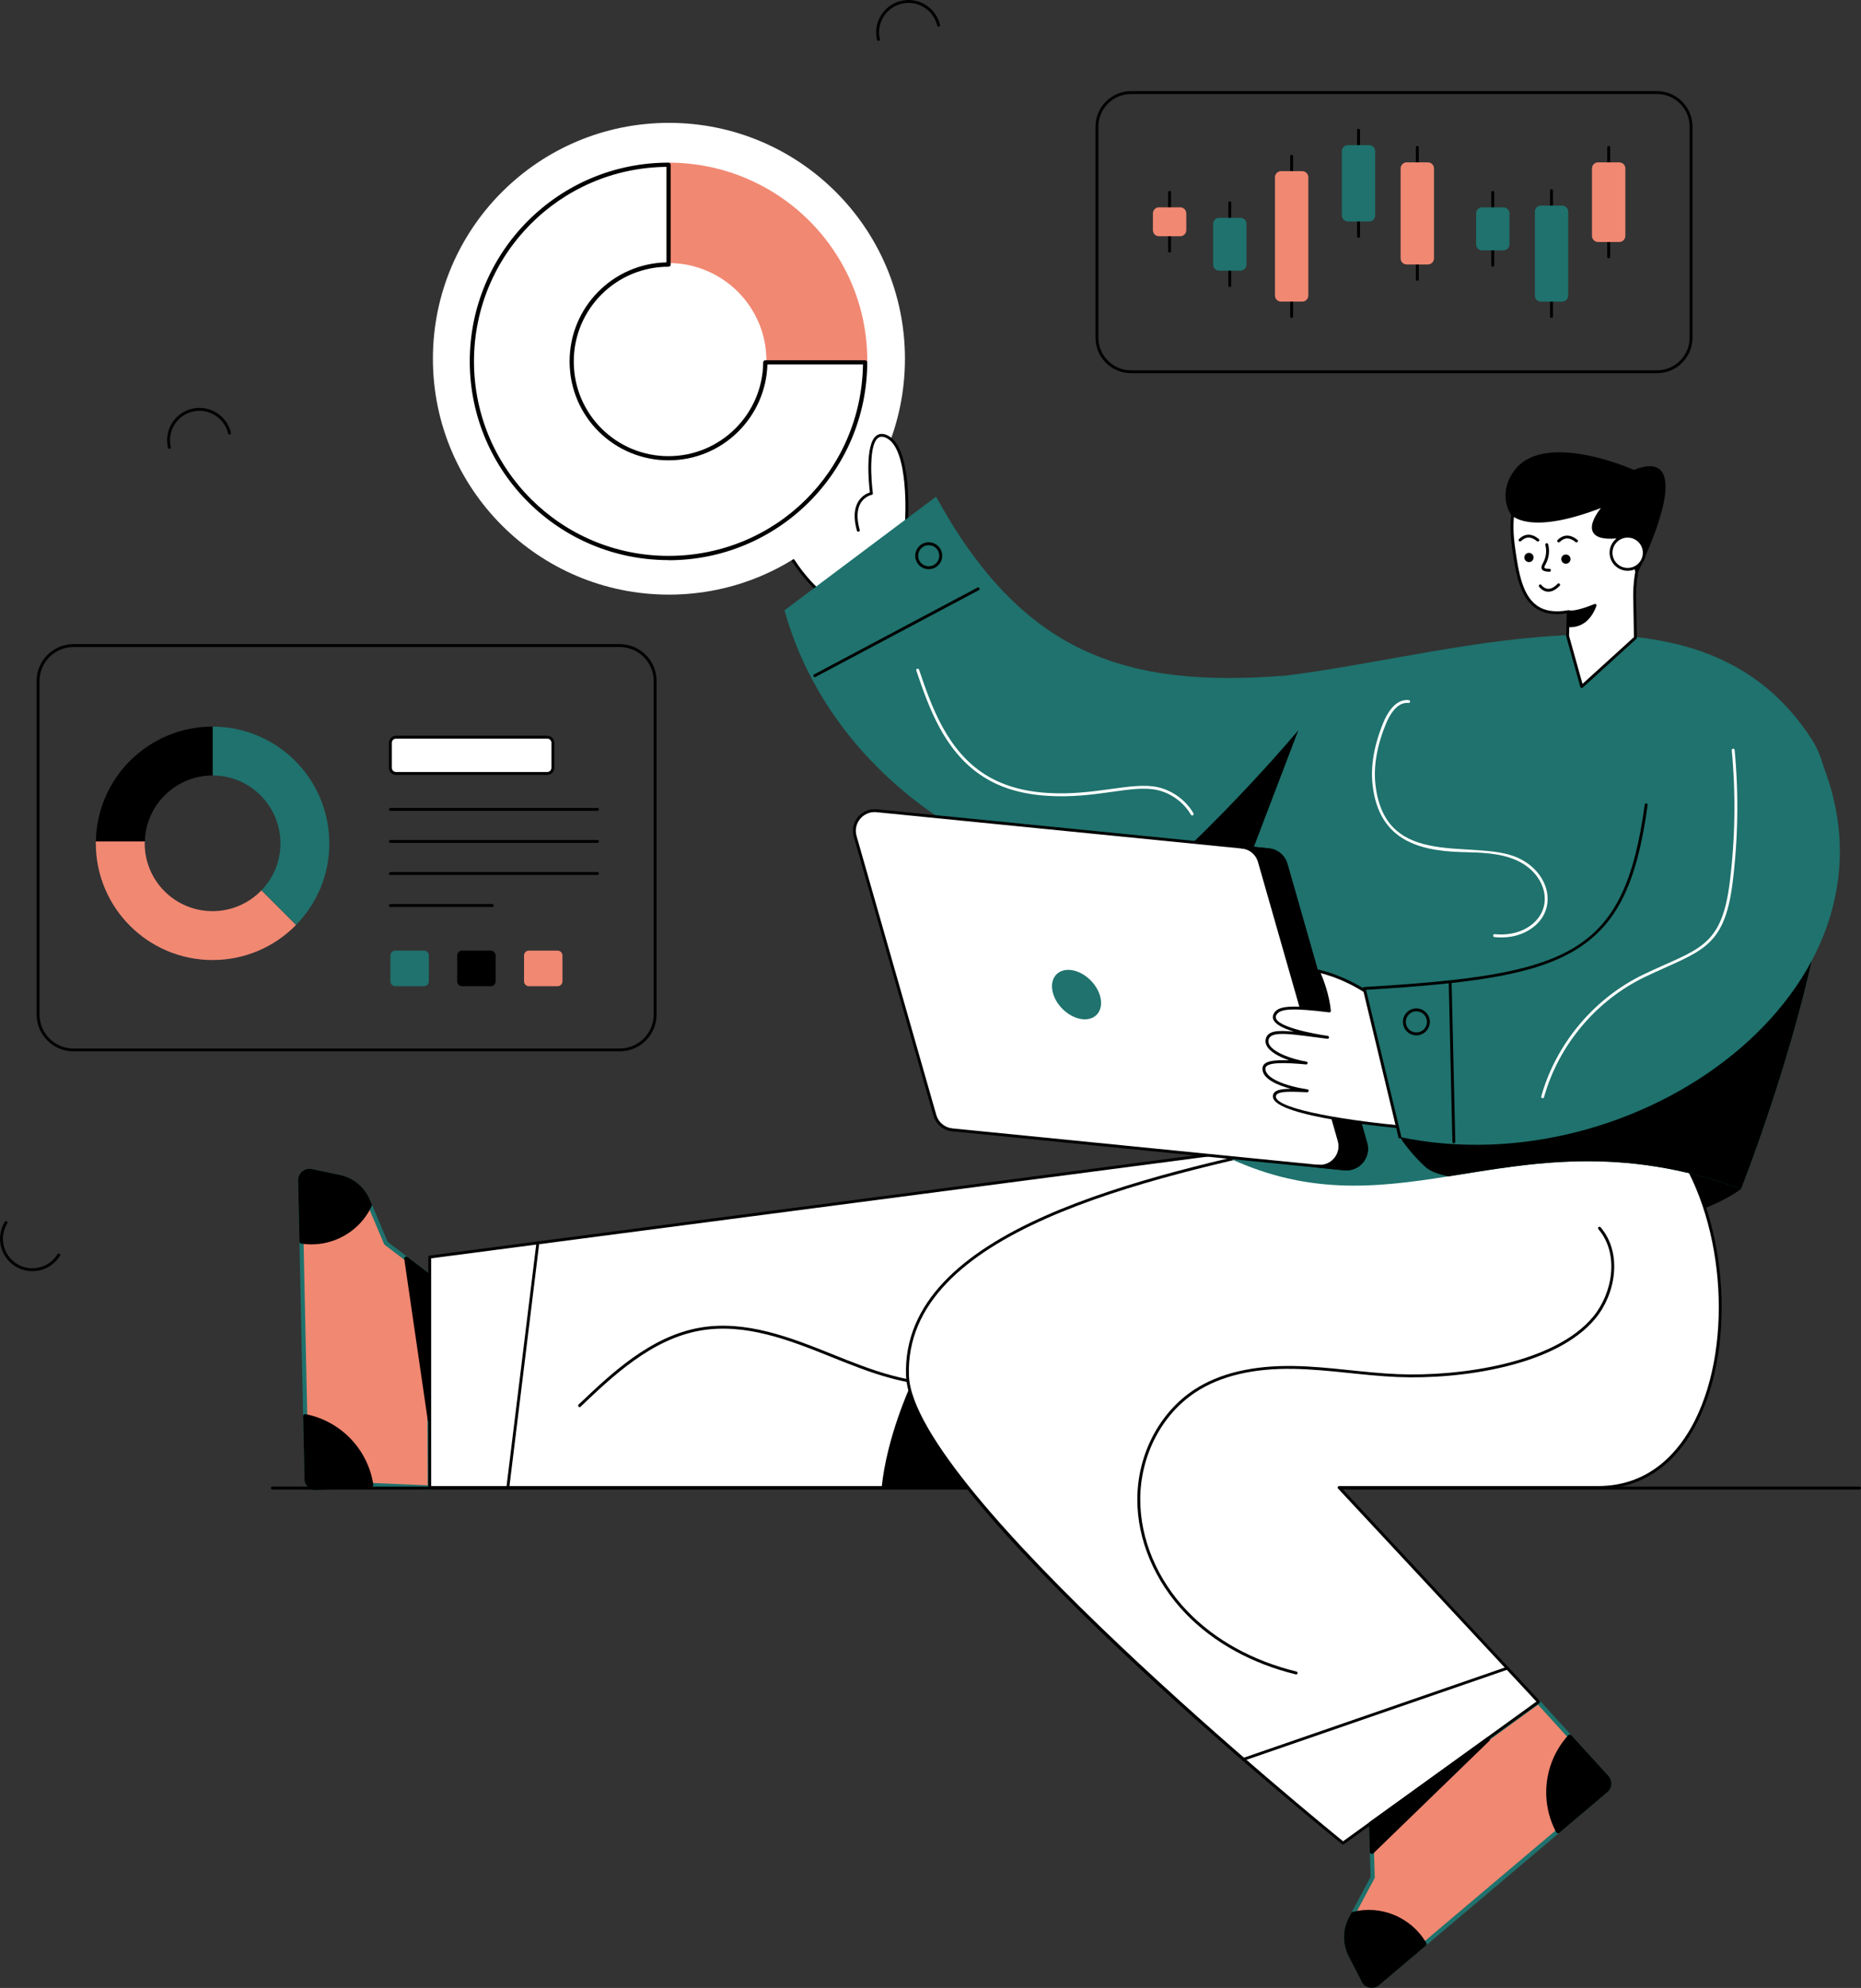 <svg width="206" height="220" viewBox="0 0 206 220" fill="none" xmlns="http://www.w3.org/2000/svg">
<rect x="0" y="0" width="206" height="220" fill="#333333" stroke="none"/>
<g id="Group">
<g id="Group_2">
<g id="Group_3">
<g id="Group_4">
<g id="Group_5">
<g id="Group_6">
<path id="Vector" d="M33.936 163.693L33.784 156.726L33.372 137.402L33.225 130.616C33.211 129.96 33.813 129.466 34.46 129.598L37.576 130.254C38.987 130.548 40.163 131.517 40.722 132.849L40.943 133.368L42.721 137.588L47.474 141.206L47.572 164.623L41.104 164.344L35.014 164.696C34.436 164.731 33.946 164.275 33.931 163.702L33.936 163.693Z" fill="#F18872"/>
<path id="Vector_2" d="M33.706 163.698L33 130.621C32.985 129.823 33.715 129.211 34.509 129.373L37.625 130.029C39.11 130.337 40.345 131.361 40.933 132.756L42.912 137.436L47.616 141.015C47.675 141.059 47.704 141.123 47.704 141.196L47.802 164.613C47.802 164.75 47.68 164.853 47.562 164.843L41.094 164.564L35.028 164.917C34.343 164.961 33.72 164.417 33.706 163.702V163.698ZM33.456 130.612L34.161 163.688C34.171 164.138 34.558 164.486 34.999 164.461L41.089 164.109L47.342 164.378L47.248 141.314L42.584 137.764C42.554 137.74 42.525 137.711 42.51 137.671L40.511 132.932C39.982 131.669 38.87 130.754 37.532 130.47L34.416 129.814C33.921 129.711 33.446 130.093 33.461 130.607L33.456 130.612Z" fill="#1F726D"/>
</g>
<g id="Group_7">
<path id="Vector_3" d="M33.936 163.693L33.784 156.726C37.41 157.421 40.487 160.349 41.104 164.334L35.014 164.686C34.435 164.721 33.945 164.265 33.931 163.693H33.936Z" fill="black"/>
<path id="Vector_4" d="M33.706 163.698L33.554 156.731C33.554 156.589 33.676 156.476 33.823 156.501C37.655 157.24 40.712 160.334 41.325 164.3C41.334 164.363 41.315 164.427 41.276 164.476C41.236 164.525 41.178 164.554 41.114 164.559L35.023 164.912C34.338 164.956 33.715 164.412 33.701 163.698H33.706ZM34.019 157.01L34.161 163.688C34.171 164.138 34.558 164.486 34.999 164.461L40.835 164.123C40.178 160.52 37.41 157.778 34.014 157.01H34.019Z" fill="black"/>
</g>
<g id="Group_8">
<path id="Vector_5" d="M33.372 137.402L33.225 130.616C33.211 129.96 33.813 129.466 34.46 129.598L37.576 130.254C38.987 130.548 40.163 131.517 40.722 132.849L40.943 133.368C40.702 133.887 40.394 134.386 40.012 134.856C38.35 136.903 35.798 137.784 33.372 137.407V137.402Z" fill="black"/>
<path id="Vector_6" d="M33.338 137.627C33.23 137.613 33.147 137.52 33.147 137.407L33 130.621C32.985 129.823 33.715 129.211 34.509 129.373L37.625 130.029C39.11 130.337 40.345 131.361 40.933 132.756L41.153 133.27C41.178 133.329 41.178 133.397 41.153 133.456C40.903 133.995 40.58 134.514 40.193 134.993C38.571 136.991 35.959 138.034 33.343 137.627H33.338ZM33.598 137.201C35.955 137.5 38.331 136.555 39.835 134.705C40.178 134.283 40.467 133.828 40.693 133.353L40.511 132.932C39.982 131.669 38.87 130.754 37.532 130.47L34.416 129.814C33.916 129.711 33.446 130.098 33.461 130.607L33.603 137.201H33.598Z" fill="black"/>
</g>
<g id="Group_9">
<path id="Vector_7" d="M47.572 157.113L44.97 139.297L47.474 141.201L47.572 157.113Z" fill="black"/>
<path id="Vector_8" d="M47.346 157.147L44.75 139.331C44.72 139.13 44.95 138.993 45.112 139.116L47.616 141.02C47.67 141.064 47.704 141.128 47.704 141.201L47.802 157.113C47.802 157.23 47.709 157.333 47.591 157.343C47.469 157.353 47.366 157.264 47.346 157.147ZM45.279 139.821L47.322 153.832L47.248 141.319L45.279 139.821Z" fill="black"/>
</g>
</g>
<g id="Group_10">
<path id="Vector_9" d="M95.884 51.793C95.884 51.793 91.479 43.661 89.249 43.647C87.725 43.642 88.421 45.997 89.543 48.44C88.211 46.31 86.794 44.484 85.868 44.479C84.438 44.474 84.967 46.56 85.971 48.836C85.418 48.249 84.913 47.886 84.501 47.882C82.551 47.872 83.913 51.588 85.477 54.54C85.349 54.491 85.227 54.457 85.114 54.457C81.968 54.442 87.975 62.27 87.975 62.27C87.975 62.27 89.891 65.374 92.733 66.917L101.308 58.554L95.884 51.793Z" fill="white"/>
<path id="Vector_10" d="M92.655 67.054C89.803 65.512 87.853 62.383 87.833 62.354C87.378 61.761 83.335 56.415 84.149 54.78C84.31 54.457 84.629 54.295 85.099 54.295C85.119 54.295 85.143 54.295 85.163 54.295C84.085 52.19 82.13 47.715 84.487 47.715H84.496C84.795 47.715 85.138 47.877 85.525 48.195C84.908 46.653 84.203 44.288 85.868 44.313C86.564 44.313 87.505 45.169 88.73 46.912C88.201 45.478 87.711 43.485 89.244 43.485H89.249C91.523 43.5 95.751 51.221 96.016 51.701L101.43 58.452C101.479 58.516 101.474 58.609 101.415 58.667L92.841 67.029C92.792 67.078 92.718 67.088 92.655 67.054ZM85.104 54.614C84.761 54.614 84.541 54.716 84.438 54.922C83.825 56.156 86.873 60.572 88.098 62.173C88.127 62.217 89.984 65.194 92.704 66.716L101.092 58.54C95.987 52.175 95.766 51.911 95.742 51.867C94.531 49.63 90.999 43.818 89.249 43.804C87.696 43.789 89.043 46.966 89.69 48.367C89.725 48.445 89.695 48.533 89.622 48.572C89.548 48.611 89.455 48.587 89.411 48.518C87.299 45.14 86.285 44.636 85.868 44.631C84.408 44.587 85.53 47.431 86.118 48.768C86.148 48.841 86.123 48.925 86.06 48.964C85.996 49.008 85.908 48.998 85.854 48.939C85.29 48.342 84.835 48.038 84.496 48.034H84.492C82.517 48.034 84.692 52.714 85.614 54.457C85.682 54.589 85.55 54.736 85.413 54.682C85.295 54.633 85.197 54.614 85.104 54.614Z" fill="black"/>
</g>
<g id="Group_11">
<g id="Group_12">
<path id="Vector_11" d="M100.171 39.701C100.171 54.119 88.475 65.806 74.045 65.806C59.615 65.806 47.92 54.119 47.92 39.701C47.92 25.283 59.615 13.596 74.045 13.596C88.475 13.596 100.171 25.283 100.171 39.701Z" fill="white"/>
</g>
<path id="Vector_12" d="M96 39.892C96 39.892 96 39.964 96 40H84.837C84.837 40 84.837 39.935 84.837 39.892C84.837 36.943 83.638 34.276 81.713 32.325C79.752 30.344 77.014 29.108 74 29.108V18C86.151 18 96 27.8 96 39.884V39.892Z" fill="#F18872"/>
<path id="Vector_13" d="M74.004 61.986C61.895 61.986 52.072 52.229 52 40.101V39.993C52 27.872 61.809 18 73.996 18C74.126 18 74.241 18.108 74.241 18.237V29.28C74.241 29.41 74.133 29.517 74.004 29.517C68.212 29.517 63.512 34.202 63.512 40C63.512 40.007 63.512 40.101 63.512 40.108C63.569 45.87 68.248 50.483 73.996 50.483C79.745 50.483 84.423 45.849 84.481 40.101C84.481 39.971 84.589 39.871 84.718 39.871H95.763C95.892 39.871 96 39.978 96 40.108C95.942 52.25 86.091 62 74.004 62V61.986ZM73.766 18.467C61.945 18.589 52.467 28.203 52.467 39.993V40.101C52.532 51.948 62.125 61.519 73.996 61.519C85.868 61.519 95.353 52.106 95.526 40.331H84.948C84.768 46.2 79.968 50.943 74.004 50.943C68.039 50.943 63.11 46.179 63.052 40.101C63.052 40.043 63.052 40.022 63.052 39.986C63.052 34.008 67.838 29.165 73.774 29.036V18.46L73.766 18.467Z" fill="black"/>
</g>
<g id="Group_13">
<path id="Vector_14" d="M100.347 57.688C100.347 57.688 100.872 49.576 98.162 48.318C95.452 47.059 96.462 54.614 96.462 54.614C96.462 54.614 93.997 55.059 95.007 58.697" fill="white"/>
<path id="Vector_15" d="M94.855 58.741C94.472 57.365 94.526 56.263 95.026 55.475C95.433 54.829 96.016 54.584 96.29 54.496C96.187 53.624 95.717 49.164 97.015 48.21C97.349 47.965 97.755 47.955 98.231 48.175C101.009 49.463 100.529 57.365 100.504 57.698C100.499 57.786 100.431 57.85 100.333 57.845C100.244 57.84 100.176 57.761 100.186 57.673C100.191 57.595 100.676 49.659 98.093 48.459C97.726 48.288 97.437 48.293 97.202 48.459C96.153 49.228 96.427 53.145 96.619 54.589C96.628 54.672 96.575 54.751 96.491 54.765C96.481 54.765 95.746 54.912 95.291 55.642C94.85 56.352 94.806 57.36 95.163 58.648C95.188 58.731 95.139 58.819 95.051 58.843C94.962 58.868 94.879 58.814 94.855 58.731V58.741Z" fill="black"/>
</g>
<g id="Group_14">
<g id="Group_15">
<path id="Vector_16" d="M177.778 198.154L172.452 202.659L157.684 215.143L152.496 219.53C151.996 219.951 151.231 219.799 150.928 219.211L149.477 216.377C148.821 215.099 148.835 213.571 149.516 212.303L149.781 211.809L151.942 207.77L151.761 201.802L170.277 188.358C171.056 189.21 167.464 185.269 177.867 196.691C178.259 197.117 178.214 197.787 177.773 198.154H177.778Z" fill="#F18872"/>
<path id="Vector_17" d="M150.732 219.314L149.281 216.48C148.59 215.133 148.605 213.532 149.321 212.196L151.717 207.716L151.54 201.812C151.54 201.738 151.574 201.665 151.633 201.621L170.149 188.177C170.243 188.108 170.375 188.123 170.453 188.206L178.043 196.539C178.518 197.063 178.469 197.875 177.93 198.331L152.652 219.701C152.04 220.22 151.104 220.029 150.732 219.314ZM152.001 201.914L152.177 207.76C152.177 207.799 152.167 207.838 152.148 207.873L149.722 212.406C149.076 213.611 149.061 215.055 149.683 216.269L151.133 219.104C151.364 219.554 151.957 219.681 152.353 219.348L177.631 197.978C177.97 197.694 178.009 197.175 177.7 196.842L170.247 188.661L151.991 201.914H152.001Z" fill="#1F726D"/>
</g>
<path id="Vector_18" d="M205.835 164.843H30.143C30.055 164.843 29.982 164.77 29.982 164.682C29.982 164.594 30.055 164.52 30.143 164.52H205.835C205.923 164.52 205.996 164.594 205.996 164.682C205.996 164.77 205.923 164.843 205.835 164.843Z" fill="black"/>
<path id="Vector_19" d="M192.728 131.571C192.728 131.571 186.647 136.462 174.976 135.532C163.309 134.601 148.664 129.539 148.664 129.539L150.291 120.668C150.291 120.668 185.001 125.055 192.723 131.566L192.728 131.571Z" fill="black"/>
<g id="Group_16">
<path id="Vector_20" d="M162.908 164.618H47.572V139.111L144.881 126.367L162.908 164.618Z" fill="white"/>
<path id="Vector_21" d="M162.908 164.78H47.572C47.483 164.78 47.41 164.706 47.41 164.618V139.111C47.41 139.032 47.469 138.964 47.547 138.954L144.857 126.21C144.93 126.2 144.994 126.24 145.023 126.298L163.05 164.549C163.099 164.652 163.025 164.775 162.908 164.775V164.78ZM47.728 164.461H162.658L144.788 126.543L47.728 139.258V164.466V164.461Z" fill="black"/>
</g>
<path id="Vector_22" d="M112.366 164.618H97.594C98.147 159.081 100.744 153.446 100.744 153.446L112.366 164.618Z" fill="black"/>
<path id="Vector_23" d="M64.04 155.669C63.981 155.605 63.981 155.502 64.045 155.443C67.578 152.075 71.978 147.879 77.49 146.929C82.546 146.058 87.554 148.026 92.14 149.872C94.257 150.724 96.442 151.605 98.676 152.207C104.943 153.901 111.656 153.333 117.095 150.645C122.916 147.772 127.242 142.494 128.673 136.526C128.692 136.443 128.781 136.389 128.864 136.408C128.947 136.428 129.001 136.516 128.982 136.599C127.526 142.655 123.136 148.016 117.232 150.934C111.725 153.656 104.929 154.229 98.588 152.516C96.339 151.909 94.139 151.022 92.018 150.171C87.475 148.339 82.522 146.386 77.544 147.248C72.129 148.183 67.769 152.339 64.265 155.678C64.202 155.737 64.099 155.737 64.04 155.673V155.669Z" fill="black"/>
<g id="Group_17">
<path id="Vector_24" d="M144.881 126.367C126.056 130.44 99.906 136.32 100.455 152.232C100.911 165.47 148.669 203.971 148.669 203.971L170.316 188.338L148.233 164.623H176.877C192.022 164.623 193.992 138.342 185.04 126.372H144.886L144.881 126.367Z" fill="white"/>
<path id="Vector_25" d="M148.566 204.093C146.616 202.517 100.749 165.396 100.293 152.236C99.735 135.977 126.88 130.102 144.847 126.21C144.857 126.21 144.872 126.21 144.881 126.21H185.035C185.084 126.21 185.133 126.235 185.162 126.274C191.106 134.22 192.36 148.447 187.901 157.343C185.461 162.209 181.649 164.78 176.872 164.78H148.595L170.429 188.231C170.492 188.299 170.483 188.412 170.404 188.47L148.757 204.103C148.698 204.147 148.62 204.142 148.561 204.098L148.566 204.093ZM144.896 126.528C127.036 130.396 100.058 136.237 100.612 152.227C101.053 164.961 146.278 201.831 148.669 203.77L170.071 188.314L148.11 164.731C148.066 164.687 148.056 164.618 148.081 164.559C148.105 164.5 148.164 164.461 148.228 164.461H176.872C182.742 164.461 185.951 160.51 187.612 157.201C192.012 148.423 190.792 134.401 184.952 126.528H144.896Z" fill="black"/>
</g>
<path id="Vector_26" d="M200.553 81.834C188.426 62.941 162.408 72.234 142.451 74.755C124.39 76.214 113.136 72.268 103.611 54.966L86.834 67.543C92.856 89.07 116.801 101.565 137.198 97.927C135.415 108.345 134.553 118.46 135.145 127.728C144.421 132.345 152.143 131.473 160.321 130.186C169.581 128.727 179.415 126.734 192.733 131.571C192.733 131.571 198.676 116.6 201.327 102.578C202.909 94.182 203.316 86.128 200.558 81.829L200.553 81.834Z" fill="#1F726D"/>
<path id="Vector_27" d="M137.194 97.922L143.715 80.816C143.715 80.816 133.308 93.325 121.46 102.578" fill="black"/>
<path id="Vector_28" d="M201.322 102.583C198.671 116.605 192.728 131.576 192.728 131.576C179.41 126.739 169.576 128.727 160.316 130.191C159.502 130 158.664 129.794 157.988 129.309C157.307 128.825 154.622 125.961 154.789 125.138C155.058 123.792 158.914 125.373 160.276 125.167C169.679 123.748 178.788 120.428 186.912 115.469C188.494 114.499 190.043 113.457 191.488 112.291C194.036 110.25 196.04 107.895 197.627 105.046C198.279 103.866 199.788 102.872 201.317 102.588L201.322 102.583Z" fill="black"/>
<g id="Group_18">
<g id="Group_19">
<path id="Vector_29" d="M142.358 95.65L151.182 126.523C151.614 128.036 150.384 129.51 148.816 129.358L105.414 125.04C104.502 124.947 103.738 124.311 103.488 123.434L94.663 92.561C94.232 91.048 95.462 89.575 97.03 89.726L140.432 94.044C141.344 94.138 142.108 94.774 142.358 95.65Z" fill="white"/>
<path id="Vector_30" d="M148.796 129.515L105.394 125.197C104.414 125.099 103.601 124.423 103.331 123.473L94.507 92.6C94.046 90.985 95.359 89.398 97.045 89.565L140.447 93.883C141.427 93.981 142.24 94.656 142.51 95.606L151.334 126.479C151.8 128.1 150.477 129.686 148.796 129.515ZM94.815 92.512L103.64 123.385C103.875 124.208 104.576 124.79 105.428 124.878L148.831 129.197C150.281 129.339 151.432 127.982 151.031 126.567L142.206 95.694C141.971 94.872 141.27 94.289 140.418 94.201L97.015 89.883C95.565 89.741 94.414 91.097 94.815 92.512Z" fill="black"/>
</g>
<g id="Group_20">
<path id="Vector_31" d="M148.811 129.358L145.861 129.064C147.434 129.221 148.664 127.747 148.233 126.235L139.403 95.362C139.154 94.48 138.389 93.844 137.478 93.751L140.428 94.044C141.339 94.138 142.103 94.774 142.353 95.655L151.178 126.528C151.614 128.046 150.379 129.515 148.811 129.358Z" fill="black"/>
<path id="Vector_32" d="M148.796 129.515L145.847 129.221C145.758 129.211 145.695 129.133 145.704 129.045C145.714 128.957 145.778 128.888 145.881 128.903C147.351 129.045 148.483 127.679 148.081 126.274L139.251 95.401C139.016 94.578 138.316 93.991 137.468 93.907C137.38 93.898 137.316 93.819 137.326 93.731C137.336 93.643 137.399 93.579 137.502 93.589L140.452 93.883C141.437 93.981 142.245 94.656 142.515 95.606L151.339 126.479C151.805 128.1 150.482 129.681 148.801 129.515H148.796ZM147.067 129.02C147.434 129.055 148.875 129.201 148.826 129.196C150.276 129.338 151.432 127.987 151.026 126.567L142.201 95.694C141.966 94.872 141.265 94.284 140.413 94.201L138.654 94.025C139.08 94.333 139.403 94.779 139.555 95.312L148.385 126.186C148.713 127.336 148.14 128.536 147.067 129.02Z" fill="black"/>
</g>
<path id="Vector_33" d="M121.798 110.333C122.166 111.841 121.284 112.942 119.834 112.795C118.378 112.649 116.899 111.312 116.531 109.809C116.164 108.301 117.046 107.2 118.501 107.346C119.951 107.493 121.431 108.83 121.798 110.333Z" fill="#1F726D"/>
</g>
<g id="Group_21">
<path id="Vector_34" d="M153.98 112.086C150.536 108.36 145.915 107.469 145.915 107.469C145.915 107.469 146.939 109.613 147.155 111.88C143.039 111.376 141.564 111.444 141.133 112.257C140.388 113.657 145.004 114.519 146.944 114.803C142.828 114.299 140.521 113.79 140.256 115.048C139.991 116.301 142.632 117.359 144.573 117.643C141.643 117.378 139.982 117.422 139.903 118.206C139.766 119.606 142.745 120.433 144.685 120.712C142.838 120.658 140.961 120.477 141.059 121.393C141.29 123.552 155.823 124.79 155.823 124.79L153.975 112.091L153.98 112.086Z" fill="white"/>
<path id="Vector_35" d="M155.813 124.947C154.313 124.82 141.143 123.63 140.908 121.407C140.815 120.551 142.03 120.511 142.892 120.497C141.427 120.105 139.639 119.376 139.751 118.186C139.82 117.456 140.864 117.27 142.696 117.344C141.594 116.967 139.864 116.144 140.104 115.009C140.3 114.083 141.354 113.99 143.24 114.176C142.142 113.843 140.462 113.182 140.996 112.179C141.461 111.307 142.814 111.195 146.978 111.694C146.729 109.555 145.783 107.552 145.773 107.533C145.714 107.415 145.822 107.283 145.95 107.307C145.998 107.317 150.658 108.252 154.098 111.973C154.117 111.998 154.132 112.027 154.137 112.056L155.984 124.756C155.999 124.859 155.916 124.947 155.813 124.937V124.947ZM141.221 121.373C141.378 122.842 149.85 124.105 155.636 124.609L153.828 112.154C150.972 109.085 147.268 107.963 146.194 107.694C146.479 108.365 147.15 110.083 147.317 111.865C147.326 111.963 147.243 112.051 147.14 112.037C143.088 111.542 141.662 111.611 141.28 112.331C140.619 113.569 145.582 114.441 146.974 114.641C147.062 114.656 147.121 114.734 147.111 114.822C147.101 114.911 147.027 114.969 146.934 114.96C143.142 114.494 140.653 113.971 140.423 115.077C140.158 116.326 143.22 117.28 144.607 117.481C144.69 117.496 144.754 117.574 144.744 117.657C144.734 117.74 144.661 117.809 144.573 117.799C142.387 117.598 140.148 117.496 140.08 118.22C139.972 119.341 142.412 120.218 144.725 120.556C144.808 120.565 144.867 120.644 144.862 120.727C144.852 120.81 144.778 120.879 144.7 120.874C143.162 120.825 141.162 120.658 141.241 121.378L141.221 121.373Z" fill="black"/>
</g>
<path id="Vector_36" d="M154.96 125.833C181.306 131.356 211.45 109.481 201.827 84.787C199.744 79.445 196.956 78.128 193.732 78.285C187.823 78.569 183.021 83.215 182.223 89.07C179.915 105.966 173.496 108.061 151.011 109.388L154.96 125.833Z" fill="#1F726D"/>
<path id="Vector_37" d="M154.803 125.872L150.854 109.427C150.844 109.383 150.854 109.334 150.884 109.295C150.913 109.256 150.957 109.231 151.001 109.231C173.761 107.89 179.782 105.731 182.061 89.051C182.071 88.963 182.154 88.899 182.242 88.914C182.33 88.924 182.389 89.007 182.379 89.095C181.174 97.932 178.896 102.446 174.265 105.207C169.635 107.963 162.584 108.859 151.212 109.54L155.117 125.799C155.137 125.887 155.083 125.97 154.999 125.99C154.916 126.009 154.828 125.96 154.808 125.872H154.803Z" fill="black"/>
</g>
<g id="Group_22">
<g id="Group_23">
<path id="Vector_38" d="M181.527 60.733C181.527 61.487 181.434 62.217 181.262 62.912C181.017 63.886 180.944 64.895 180.944 65.899L181.027 70.579L175.089 75.974L173.526 70.398L173.594 67.691C168.787 68.547 168.092 64.611 167.543 60.611C166.514 53.135 170.189 52.616 174.221 52.616C178.254 52.616 181.527 56.249 181.527 60.733Z" fill="white"/>
<path id="Vector_39" d="M174.932 76.018C173.354 70.364 173.364 70.432 173.364 70.393L173.428 67.876C171.962 68.107 170.806 67.901 169.909 67.245C168.248 66.036 167.783 63.534 167.381 60.631C166.955 57.546 167.298 55.417 168.425 54.129C169.772 52.582 172.026 52.455 174.221 52.455C178.337 52.455 181.689 56.166 181.689 60.733C181.689 61.487 181.6 62.236 181.419 62.951C181.208 63.803 181.101 64.768 181.101 65.898L181.184 70.579C181.184 70.623 181.164 70.667 181.13 70.701L175.191 76.097C175.103 76.175 174.961 76.136 174.932 76.023V76.018ZM173.687 70.378L175.172 75.685L180.865 70.51L180.787 65.898C180.787 64.738 180.895 63.749 181.11 62.868C181.282 62.178 181.37 61.458 181.37 60.728C181.37 56.342 178.166 52.773 174.221 52.773C172.1 52.773 169.929 52.895 168.67 54.34C167.607 55.554 167.293 57.6 167.705 60.592C168.092 63.421 168.542 65.859 170.101 66.995C170.963 67.622 172.095 67.798 173.565 67.539C173.663 67.524 173.756 67.597 173.751 67.7L173.682 70.383L173.687 70.378Z" fill="black"/>
</g>
<g id="Group_24">
<path id="Vector_40" d="M167.371 56.826C167.371 56.826 169.228 59.269 177.744 55.847C177.744 55.847 173.991 59.832 178.905 59.431C180.219 60.077 180.836 61.507 181.169 63.255C181.169 63.255 188.22 49.155 180.87 52.175C180.87 52.175 170.85 47.725 167.675 52.278C165.911 54.804 167.371 56.826 167.371 56.826Z" fill="black"/>
<path id="Vector_41" d="M181.012 63.284C180.64 61.321 179.959 60.146 178.871 59.593C177.44 59.705 176.607 59.46 176.313 58.853C175.931 58.06 176.691 56.885 177.205 56.224C169.174 59.309 167.313 57.022 167.239 56.919C167.224 56.9 165.735 54.775 167.543 52.185C170.664 47.715 179.939 51.598 180.87 52.004C182.281 51.436 183.281 51.461 183.844 52.073C185.834 54.212 181.493 62.956 181.306 63.328C181.238 63.465 181.037 63.436 181.007 63.289L181.012 63.284ZM178.905 59.27C178.93 59.27 178.954 59.274 178.974 59.284C180.086 59.833 180.811 60.944 181.228 62.76C182.076 60.973 185.221 54.011 183.614 52.283C183.139 51.769 182.237 51.784 180.929 52.322C180.89 52.337 180.846 52.337 180.802 52.322C180.704 52.278 170.87 47.98 167.803 52.366C166.151 54.731 167.435 56.645 167.494 56.729C167.558 56.802 169.517 58.976 177.681 55.696C177.749 55.666 177.832 55.696 177.872 55.754C177.916 55.818 177.906 55.901 177.857 55.955C177.382 56.459 176.23 57.938 176.603 58.716C176.828 59.181 177.617 59.377 178.891 59.274C178.891 59.274 178.901 59.274 178.905 59.274V59.27Z" fill="black"/>
</g>
<g id="Group_25">
<path id="Vector_42" d="M182.012 61.169C182.012 62.182 181.189 63.005 180.174 63.005C179.16 63.005 178.337 62.182 178.337 61.169C178.337 60.156 179.155 59.333 180.174 59.333C181.194 59.333 182.012 60.151 182.012 61.169Z" fill="white"/>
<path id="Vector_43" d="M180.17 63.167C179.067 63.167 178.17 62.271 178.17 61.169C178.17 60.068 179.067 59.172 180.17 59.172C181.272 59.172 182.169 60.068 182.169 61.169C182.169 62.271 181.272 63.167 180.17 63.167ZM180.17 59.495C179.244 59.495 178.489 60.249 178.489 61.174C178.489 62.099 179.244 62.853 180.17 62.853C181.096 62.853 181.85 62.099 181.85 61.174C181.85 60.249 181.096 59.495 180.17 59.495Z" fill="black"/>
</g>
<path id="Vector_44" d="M171.512 63.274C171.433 63.255 170.223 63.343 170.767 62.373C171.139 61.712 171.237 60.998 171.061 60.312C171.036 60.229 171.09 60.141 171.174 60.116C171.257 60.097 171.345 60.146 171.37 60.229C171.57 60.998 171.458 61.796 171.046 62.525C170.889 62.809 170.84 62.951 171.512 62.951C171.6 62.951 171.668 63.02 171.673 63.108C171.673 63.196 171.605 63.269 171.517 63.269L171.512 63.274Z" fill="black"/>
<path id="Vector_45" d="M173.844 61.874C173.844 62.158 173.614 62.388 173.334 62.388C173.055 62.388 172.82 62.158 172.82 61.874C172.82 61.59 173.05 61.365 173.334 61.365C173.619 61.365 173.844 61.595 173.844 61.874Z" fill="black"/>
<g id="Group_26">
<path id="Vector_46" d="M172.536 59.867C173.143 59.274 173.8 59.294 174.505 59.867H172.536Z" fill="white"/>
<path id="Vector_47" d="M174.407 59.989C173.751 59.456 173.192 59.451 172.648 59.979C172.585 60.043 172.487 60.038 172.423 59.979C172.359 59.916 172.364 59.813 172.423 59.754C173.075 59.118 173.829 59.113 174.608 59.744C174.677 59.798 174.687 59.901 174.633 59.969C174.574 60.038 174.476 60.048 174.407 59.994V59.989Z" fill="black"/>
</g>
<path id="Vector_48" d="M169.758 61.693C169.758 61.977 169.527 62.207 169.248 62.207C168.969 62.207 168.734 61.977 168.734 61.693C168.734 61.409 168.964 61.184 169.248 61.184C169.532 61.184 169.758 61.414 169.758 61.693Z" fill="black"/>
<g id="Group_27">
<path id="Vector_49" d="M168.263 59.769C168.871 59.176 169.527 59.196 170.233 59.769H168.263Z" fill="white"/>
<path id="Vector_50" d="M170.13 59.891C169.473 59.358 168.915 59.353 168.371 59.881C168.307 59.945 168.209 59.94 168.146 59.881C168.082 59.818 168.087 59.715 168.146 59.656C168.797 59.02 169.552 59.015 170.331 59.646C170.399 59.7 170.409 59.803 170.355 59.872C170.297 59.94 170.199 59.95 170.13 59.896V59.891Z" fill="black"/>
</g>
<path id="Vector_51" d="M171.296 65.482C170.713 65.428 170.38 64.948 170.365 64.924C170.316 64.851 170.336 64.753 170.409 64.704C170.483 64.655 170.581 64.674 170.63 64.748C170.63 64.748 170.894 65.13 171.325 65.164C171.664 65.193 172.036 65.007 172.418 64.606C172.477 64.542 172.58 64.542 172.643 64.606C172.707 64.669 172.707 64.767 172.643 64.831C172.276 65.213 171.815 65.526 171.286 65.482H171.296Z" fill="black"/>
<g id="Group_28">
<path id="Vector_52" d="M173.609 67.705C174.319 67.813 175.387 67.475 176.563 67C175.975 68.562 174.99 69.311 173.609 69.257V67.705Z" fill="black"/>
<path id="Vector_53" d="M173.599 69.414C173.516 69.414 173.447 69.34 173.447 69.252V67.7C173.447 67.607 173.516 67.529 173.658 67.543C173.883 67.568 174.417 67.685 176.505 66.848C176.632 66.799 176.764 66.922 176.715 67.054C176.157 68.537 175.177 69.477 173.604 69.414H173.599ZM173.766 67.881V69.1C174.902 69.1 175.725 68.503 176.269 67.289C175.118 67.734 174.344 67.92 173.766 67.886V67.881Z" fill="black"/>
</g>
</g>
<g id="Group_29">
<path id="Vector_54" d="M68.602 116.35H8.133C5.885 116.35 4.057 114.524 4.057 112.277V75.357C4.057 73.11 5.885 71.284 8.133 71.284H68.602C70.851 71.284 72.678 73.11 72.678 75.357V112.277C72.678 114.524 70.851 116.35 68.602 116.35ZM8.133 71.607C6.061 71.607 4.375 73.291 4.375 75.362V112.282C4.375 114.353 6.061 116.037 8.133 116.037H68.602C70.674 116.037 72.36 114.353 72.36 112.282V75.362C72.36 73.291 70.674 71.607 68.602 71.607H8.133Z" fill="black"/>
<g id="Group_30">
<path id="Vector_55" d="M32.779 102.358C30.433 104.757 27.159 106.245 23.534 106.245C16.395 106.245 10.608 100.463 10.608 93.33C10.608 93.257 10.608 93.188 10.608 93.119H16.027C16.027 93.188 16.017 93.257 16.017 93.33C16.017 97.477 19.379 100.835 23.529 100.835C25.655 100.835 27.576 99.949 28.943 98.529L32.77 102.358H32.779Z" fill="#F18872"/>
<path id="Vector_56" d="M36.459 93.33C36.459 96.845 35.053 100.027 32.775 102.358L28.948 98.529C30.241 97.183 31.045 95.352 31.045 93.33C31.045 93.257 31.035 93.188 31.035 93.12C30.922 89.071 27.61 85.82 23.529 85.82V80.415C30.594 80.415 36.337 86.084 36.449 93.124C36.449 93.193 36.454 93.261 36.454 93.335L36.459 93.33Z" fill="#1F726D"/>
<path id="Vector_57" d="M23.534 80.415V85.82C21.51 85.82 19.682 86.623 18.33 87.92C16.958 89.237 16.091 91.073 16.032 93.12H10.613C10.672 89.58 12.146 86.388 14.498 84.092C16.831 81.82 20.015 80.41 23.534 80.41V80.415Z" fill="black"/>
</g>
<g id="Group_31">
<g id="Group_32">
<path id="Vector_58" d="M60.581 81.585H43.838C43.495 81.585 43.216 81.863 43.216 82.207V84.978C43.216 85.321 43.495 85.599 43.838 85.599H60.581C60.925 85.599 61.203 85.321 61.203 84.978V82.207C61.203 81.863 60.925 81.585 60.581 81.585Z" fill="white"/>
<path id="Vector_59" d="M60.576 85.756H43.838C43.407 85.756 43.054 85.403 43.054 84.973V82.206C43.054 81.776 43.407 81.423 43.838 81.423H60.576C61.007 81.423 61.36 81.776 61.36 82.206V84.973C61.36 85.403 61.007 85.756 60.576 85.756ZM43.838 81.741C43.584 81.741 43.373 81.947 43.373 82.206V84.973C43.373 85.227 43.584 85.438 43.838 85.438H60.576C60.831 85.438 61.041 85.227 61.041 84.973V82.206C61.041 81.952 60.831 81.741 60.576 81.741H43.838Z" fill="black"/>
</g>
<g id="Group_33">
<path id="Vector_60" d="M66.132 89.737H43.216C43.128 89.737 43.054 89.663 43.054 89.575C43.054 89.487 43.128 89.413 43.216 89.413H66.132C66.221 89.413 66.294 89.487 66.294 89.575C66.294 89.663 66.221 89.737 66.132 89.737Z" fill="black"/>
<path id="Vector_61" d="M66.132 93.281H43.216C43.128 93.281 43.055 93.208 43.055 93.12C43.055 93.031 43.128 92.958 43.216 92.958H66.132C66.221 92.958 66.294 93.031 66.294 93.12C66.294 93.208 66.221 93.281 66.132 93.281Z" fill="black"/>
<path id="Vector_62" d="M66.132 96.831H43.216C43.128 96.831 43.055 96.757 43.055 96.669C43.055 96.581 43.128 96.507 43.216 96.507H66.132C66.221 96.507 66.294 96.581 66.294 96.669C66.294 96.757 66.221 96.831 66.132 96.831Z" fill="black"/>
<path id="Vector_63" d="M54.495 100.375H43.216C43.128 100.375 43.055 100.302 43.055 100.213C43.055 100.125 43.128 100.052 43.216 100.052H54.495C54.584 100.052 54.657 100.125 54.657 100.213C54.657 100.302 54.584 100.375 54.495 100.375Z" fill="black"/>
</g>
</g>
<path id="Vector_64" d="M46.925 105.202H43.76C43.459 105.202 43.216 105.445 43.216 105.746V108.6C43.216 108.9 43.459 109.143 43.76 109.143H46.925C47.225 109.143 47.469 108.9 47.469 108.6V105.746C47.469 105.445 47.225 105.202 46.925 105.202Z" fill="#1F726D"/>
<path id="Vector_65" d="M54.319 105.202H51.154C50.853 105.202 50.61 105.445 50.61 105.746V108.6C50.61 108.9 50.853 109.143 51.154 109.143H54.319C54.619 109.143 54.863 108.9 54.863 108.6V105.746C54.863 105.445 54.619 105.202 54.319 105.202Z" fill="black"/>
<path id="Vector_66" d="M61.718 105.202H58.552C58.252 105.202 58.008 105.445 58.008 105.746V108.6C58.008 108.9 58.252 109.143 58.552 109.143H61.718C62.018 109.143 62.261 108.9 62.261 108.6V105.746C62.261 105.445 62.018 105.202 61.718 105.202Z" fill="#F18872"/>
</g>
<g id="Group_34">
<path id="Vector_67" d="M183.418 41.302H125.194C123.028 41.302 121.264 39.539 121.264 37.375V14.012C121.264 11.848 123.028 10.086 125.194 10.086H183.418C185.584 10.086 187.348 11.848 187.348 14.012V37.375C187.348 39.539 185.584 41.302 183.418 41.302ZM125.194 10.404C123.205 10.404 121.583 12.025 121.583 14.012V37.375C121.583 39.363 123.205 40.983 125.194 40.983H183.418C185.407 40.983 187.029 39.363 187.029 37.375V14.012C187.029 12.025 185.407 10.404 183.418 10.404H125.194Z" fill="black"/>
<g id="Group_35">
<path id="Vector_68" d="M142.975 35.187C142.887 35.187 142.814 35.114 142.814 35.025V17.293C142.814 17.204 142.887 17.131 142.975 17.131C143.064 17.131 143.137 17.204 143.137 17.293V35.03C143.137 35.118 143.064 35.192 142.975 35.192V35.187Z" fill="black"/>
<path id="Vector_69" d="M144.146 18.943H141.804C141.431 18.943 141.128 19.245 141.128 19.618V32.705C141.128 33.078 141.431 33.38 141.804 33.38H144.146C144.52 33.38 144.823 33.078 144.823 32.705V19.618C144.823 19.245 144.52 18.943 144.146 18.943Z" fill="#F18872"/>
<path id="Vector_70" d="M171.742 35.187C171.654 35.187 171.58 35.114 171.58 35.026V21.097C171.58 21.009 171.654 20.935 171.742 20.935C171.83 20.935 171.904 21.009 171.904 21.097V35.026C171.904 35.114 171.83 35.187 171.742 35.187Z" fill="black"/>
<path id="Vector_71" d="M172.913 22.752H170.571C170.198 22.752 169.895 23.054 169.895 23.427V32.705C169.895 33.078 170.198 33.381 170.571 33.381H172.913C173.287 33.381 173.589 33.078 173.589 32.705V23.427C173.589 23.054 173.287 22.752 172.913 22.752Z" fill="#1F726D"/>
<g id="Group_36">
<path id="Vector_72" d="M178.072 28.587C177.984 28.587 177.911 28.514 177.911 28.426V16.314C177.911 16.226 177.984 16.152 178.072 16.152C178.161 16.152 178.234 16.226 178.234 16.314V28.426C178.234 28.514 178.161 28.587 178.072 28.587Z" fill="black"/>
<path id="Vector_73" d="M179.239 17.968H176.896C176.523 17.968 176.22 18.271 176.22 18.644V26.105C176.22 26.479 176.523 26.781 176.896 26.781H179.239C179.612 26.781 179.915 26.479 179.915 26.105V18.644C179.915 18.271 179.612 17.968 179.239 17.968Z" fill="#F18872"/>
</g>
<path id="Vector_74" d="M136.13 31.765C136.042 31.765 135.969 31.692 135.969 31.603V22.448C135.969 22.36 136.042 22.287 136.13 22.287C136.219 22.287 136.292 22.36 136.292 22.448V31.603C136.292 31.692 136.219 31.765 136.13 31.765Z" fill="black"/>
<path id="Vector_75" d="M137.301 24.103H134.959C134.586 24.103 134.283 24.405 134.283 24.778V29.278C134.283 29.651 134.586 29.953 134.959 29.953H137.301C137.675 29.953 137.978 29.651 137.978 29.278V24.778C137.978 24.405 137.675 24.103 137.301 24.103Z" fill="#1F726D"/>
<path id="Vector_76" d="M129.467 27.956C129.379 27.956 129.305 27.883 129.305 27.794V21.288C129.305 21.2 129.379 21.126 129.467 21.126C129.555 21.126 129.628 21.2 129.628 21.288V27.794C129.628 27.883 129.555 27.956 129.467 27.956Z" fill="black"/>
<path id="Vector_77" d="M130.638 22.943H128.296C127.922 22.943 127.62 23.245 127.62 23.618V25.469C127.62 25.842 127.922 26.145 128.296 26.145H130.638C131.011 26.145 131.314 25.842 131.314 25.469V23.618C131.314 23.245 131.011 22.943 130.638 22.943Z" fill="#F18872"/>
<path id="Vector_78" d="M156.886 31.079C156.798 31.079 156.724 31.006 156.724 30.918V16.314C156.724 16.226 156.798 16.152 156.886 16.152C156.974 16.152 157.048 16.226 157.048 16.314V30.918C157.048 31.006 156.974 31.079 156.886 31.079Z" fill="black"/>
<path id="Vector_79" d="M158.057 17.968H155.715C155.341 17.968 155.039 18.271 155.039 18.644V28.593C155.039 28.966 155.341 29.268 155.715 29.268H158.057C158.43 29.268 158.733 28.966 158.733 28.593V18.644C158.733 18.271 158.43 17.968 158.057 17.968Z" fill="#F18872"/>
<path id="Vector_80" d="M165.24 29.518C165.152 29.518 165.078 29.444 165.078 29.356V21.288C165.078 21.2 165.152 21.126 165.24 21.126C165.328 21.126 165.402 21.2 165.402 21.288V29.356C165.402 29.444 165.328 29.518 165.24 29.518Z" fill="black"/>
<path id="Vector_81" d="M166.411 22.943H164.069C163.696 22.943 163.393 23.245 163.393 23.618V27.035C163.393 27.409 163.696 27.711 164.069 27.711H166.411C166.785 27.711 167.087 27.409 167.087 27.035V23.618C167.087 23.245 166.785 22.943 166.411 22.943Z" fill="#1F726D"/>
<path id="Vector_82" d="M150.379 26.321C150.291 26.321 150.217 26.247 150.217 26.159V14.409C150.217 14.321 150.291 14.248 150.379 14.248C150.467 14.248 150.541 14.321 150.541 14.409V26.159C150.541 26.247 150.467 26.321 150.379 26.321Z" fill="black"/>
<path id="Vector_83" d="M151.55 16.059H149.208C148.834 16.059 148.532 16.362 148.532 16.735V23.834C148.532 24.207 148.834 24.509 149.208 24.509H151.55C151.923 24.509 152.226 24.207 152.226 23.834V16.735C152.226 16.362 151.923 16.059 151.55 16.059Z" fill="#1F726D"/>
</g>
</g>
<g id="Group_37">
<path id="Vector_84" d="M137.654 194.859C137.586 194.859 137.527 194.82 137.502 194.752C137.473 194.669 137.517 194.576 137.6 194.551L166.798 184.466C166.881 184.436 166.975 184.48 166.999 184.564C167.028 184.647 166.984 184.74 166.901 184.764L137.703 194.85C137.703 194.85 137.669 194.859 137.649 194.859H137.654Z" fill="black"/>
</g>
<path id="Vector_85" d="M56.196 164.775C56.107 164.765 56.044 164.687 56.058 164.598L59.38 137.524C59.39 137.436 59.464 137.373 59.557 137.387C59.645 137.397 59.709 137.475 59.694 137.564L56.372 164.638C56.362 164.726 56.279 164.789 56.196 164.775Z" fill="black"/>
<path id="Vector_86" d="M143.48 185.303C143.48 185.303 143.456 185.303 143.441 185.303C138.556 184.103 134.342 181.783 131.25 178.581C127.825 175.031 125.87 170.4 125.895 165.876C125.919 160.961 128.325 156.339 132.171 153.808C134.964 151.972 138.703 151.091 143.269 151.174C147.101 151.247 150.908 151.918 154.725 152.075C161.487 152.354 172.09 150.914 176.377 145.686C178.494 143.101 179.278 138.783 176.931 136.026C176.872 135.958 176.882 135.86 176.95 135.801C177.019 135.742 177.117 135.752 177.176 135.821C179.631 138.704 178.827 143.204 176.627 145.886C172.261 151.218 161.57 152.677 154.715 152.393C150.898 152.236 147.072 151.566 143.269 151.492C138.766 151.399 135.087 152.271 132.353 154.072C128.595 156.545 126.243 161.068 126.218 165.876C126.194 170.317 128.114 174.865 131.481 178.356C134.528 181.513 138.693 183.81 143.514 184.989C143.603 185.009 143.652 185.097 143.632 185.18C143.612 185.254 143.549 185.303 143.475 185.303H143.48Z" fill="black"/>
<path id="Vector_87" d="M160.933 126.523C160.845 126.523 160.776 126.455 160.771 126.367L160.365 108.717C160.365 108.629 160.433 108.556 160.521 108.556C160.61 108.556 160.678 108.624 160.683 108.712L161.09 126.362C161.09 126.45 161.021 126.523 160.933 126.523Z" fill="black"/>
<path id="Vector_88" d="M156.783 114.578C155.96 114.578 155.293 113.912 155.293 113.089C155.293 112.267 155.96 111.601 156.783 111.601C157.606 111.601 158.273 112.267 158.273 113.089C158.273 113.912 157.606 114.578 156.783 114.578ZM156.783 111.919C156.136 111.919 155.612 112.443 155.612 113.089C155.612 113.736 156.136 114.26 156.783 114.26C157.43 114.26 157.954 113.736 157.954 113.089C157.954 112.443 157.43 111.919 156.783 111.919Z" fill="black"/>
<path id="Vector_89" d="M102.802 62.99C101.979 62.99 101.313 62.325 101.313 61.502C101.313 60.679 101.979 60.014 102.802 60.014C103.625 60.014 104.292 60.679 104.292 61.502C104.292 62.325 103.625 62.99 102.802 62.99ZM102.802 60.332C102.155 60.332 101.631 60.856 101.631 61.502C101.631 62.148 102.155 62.672 102.802 62.672C103.449 62.672 103.973 62.148 103.973 61.502C103.973 60.856 103.449 60.332 102.802 60.332Z" fill="black"/>
<path id="Vector_90" d="M90.053 74.853C90.014 74.775 90.043 74.677 90.117 74.637L108.202 65.027C108.28 64.988 108.378 65.017 108.417 65.091C108.456 65.169 108.427 65.267 108.354 65.306L90.269 74.916C90.195 74.956 90.097 74.931 90.053 74.853Z" fill="black"/>
<path id="Vector_91" d="M170.718 121.535C170.635 121.51 170.586 121.422 170.605 121.339C172.242 115.488 176.49 110.436 181.978 107.817C187.921 104.977 190.552 104.982 191.469 97.663C192.076 92.816 192.154 87.895 191.694 83.034C191.684 82.946 191.748 82.867 191.836 82.858C191.929 82.848 192.003 82.916 192.012 83C192.473 87.886 192.395 92.83 191.787 97.697C190.856 105.119 188.166 105.212 182.115 108.101C176.71 110.681 172.521 115.66 170.914 121.422C170.889 121.505 170.801 121.554 170.718 121.535Z" fill="white"/>
<path id="Vector_92" d="M131.828 90.167C131.03 88.791 129.623 87.763 128.07 87.425C125.263 86.808 121.358 88.419 115.929 88.072C110.309 87.714 106.624 85.315 104.017 80.547C102.915 78.53 102.136 76.312 101.43 74.212C101.401 74.128 101.445 74.035 101.533 74.011C101.616 73.981 101.709 74.025 101.734 74.114C102.435 76.199 103.209 78.402 104.297 80.395C106.791 84.958 110.309 87.396 115.948 87.753C121.196 88.086 125.297 86.485 128.139 87.112C129.78 87.474 131.265 88.556 132.108 90.005C132.152 90.084 132.127 90.182 132.049 90.226C131.97 90.27 131.872 90.245 131.828 90.167Z" fill="white"/>
<path id="Vector_93" d="M165.421 103.699C165.333 103.689 165.269 103.611 165.279 103.523C165.289 103.435 165.362 103.371 165.456 103.381C166.734 103.513 167.969 103.283 168.934 102.74C172.227 100.869 171.355 96.776 167.871 95.21C165.99 94.363 163.814 94.348 161.732 94.294C156.597 94.152 152.623 92.679 151.942 86.926C151.687 84.801 152.099 82.432 153.157 79.891C153.485 79.107 154.407 77.301 155.945 77.477C156.033 77.487 156.097 77.565 156.087 77.653C156.077 77.742 156.004 77.805 155.911 77.795C154.588 77.644 153.75 79.298 153.451 80.018C152.412 82.51 152.015 84.826 152.26 86.897C153.387 96.4 163.177 92.757 168.003 94.926C171.708 96.59 172.624 101.021 169.091 103.024C167.989 103.65 166.695 103.836 165.421 103.704V103.699Z" fill="white"/>
<g id="Group_38">
<path id="Vector_94" d="M177.778 198.154L172.452 202.658C170.713 199.403 171.051 195.173 173.761 192.186L177.867 196.695C178.259 197.121 178.215 197.792 177.774 198.159L177.778 198.154Z" fill="black"/>
<path id="Vector_95" d="M172.256 202.761C170.419 199.325 170.894 195.002 173.599 192.03C173.687 191.932 173.844 191.932 173.937 192.03L178.043 196.539C178.518 197.063 178.469 197.875 177.93 198.331L172.609 202.83C172.501 202.923 172.33 202.894 172.261 202.761H172.256ZM173.77 192.524C171.374 195.315 170.997 199.187 172.531 202.296L177.636 197.978C177.974 197.694 178.014 197.175 177.705 196.842L173.77 192.524Z" fill="black"/>
</g>
<g id="Group_39">
<path id="Vector_96" d="M157.689 215.138L152.501 219.525C152.001 219.946 151.236 219.794 150.933 219.206L149.482 216.372C148.826 215.094 148.84 213.566 149.522 212.298L149.786 211.804C152.775 211.045 156.048 212.313 157.689 215.138Z" fill="black"/>
<path id="Vector_97" d="M150.732 219.314L149.281 216.479C148.591 215.133 148.605 213.532 149.321 212.196L149.58 211.701C149.61 211.642 149.664 211.603 149.727 211.588C152.858 210.79 156.224 212.171 157.885 215.03C157.939 215.128 157.92 215.246 157.836 215.319L152.648 219.706C152.035 220.225 151.099 220.034 150.727 219.319L150.732 219.314ZM149.938 212.005L149.722 212.411C149.076 213.615 149.061 215.06 149.683 216.274L151.134 219.108C151.369 219.559 151.962 219.681 152.354 219.353L157.391 215.094C155.818 212.548 152.775 211.329 149.933 212.005H149.938Z" fill="black"/>
</g>
<g id="Group_40">
<path id="Vector_98" d="M164.706 192.485L151.859 204.94L151.766 201.802L164.706 192.485Z" fill="black"/>
<path id="Vector_99" d="M151.633 204.945L151.54 201.807C151.54 201.733 151.574 201.66 151.633 201.616L164.574 192.304C164.672 192.235 164.804 192.25 164.882 192.343C164.961 192.436 164.951 192.568 164.868 192.652L152.02 205.107C151.878 205.244 151.638 205.146 151.633 204.95V204.945ZM152.001 201.914L152.074 204.416L162.31 194.492L151.996 201.914H152.001Z" fill="black"/>
</g>
</g>
<path id="Vector_100" d="M1.705 140.144C0.024 139.106 -0.5 136.898 0.534 135.218C0.578 135.145 0.676 135.12 0.754 135.165C0.828 135.209 0.852 135.311 0.808 135.385C-0.137 136.917 0.343 138.929 1.876 139.874C3.41 140.819 5.424 140.339 6.365 138.807C6.409 138.734 6.507 138.709 6.585 138.753C6.659 138.797 6.683 138.9 6.639 138.973C5.595 140.663 3.386 141.177 1.71 140.144H1.705Z" fill="black"/>
<path id="Vector_101" d="M18.595 49.546C18.139 47.622 19.325 45.693 21.25 45.238C23.171 44.783 25.106 45.963 25.562 47.896C25.582 47.984 25.528 48.068 25.444 48.087C25.356 48.112 25.273 48.053 25.253 47.97C24.837 46.222 23.073 45.135 21.324 45.551C19.57 45.968 18.487 47.725 18.903 49.478C18.923 49.566 18.869 49.649 18.786 49.669C18.702 49.688 18.614 49.639 18.595 49.551V49.546Z" fill="black"/>
</g>
<path id="Vector_102" d="M97.084 4.407C96.628 2.483 97.814 0.554 99.74 0.098C101.675 -0.362 103.601 0.838 104.051 2.757C104.071 2.845 104.017 2.928 103.934 2.948C103.846 2.972 103.762 2.913 103.743 2.83C103.326 1.082 101.562 -0.004 99.813 0.412C98.059 0.828 96.976 2.585 97.393 4.338C97.412 4.426 97.358 4.51 97.275 4.529C97.192 4.549 97.104 4.5 97.084 4.412V4.407Z" fill="black"/>
</g>
</g>
</svg>
